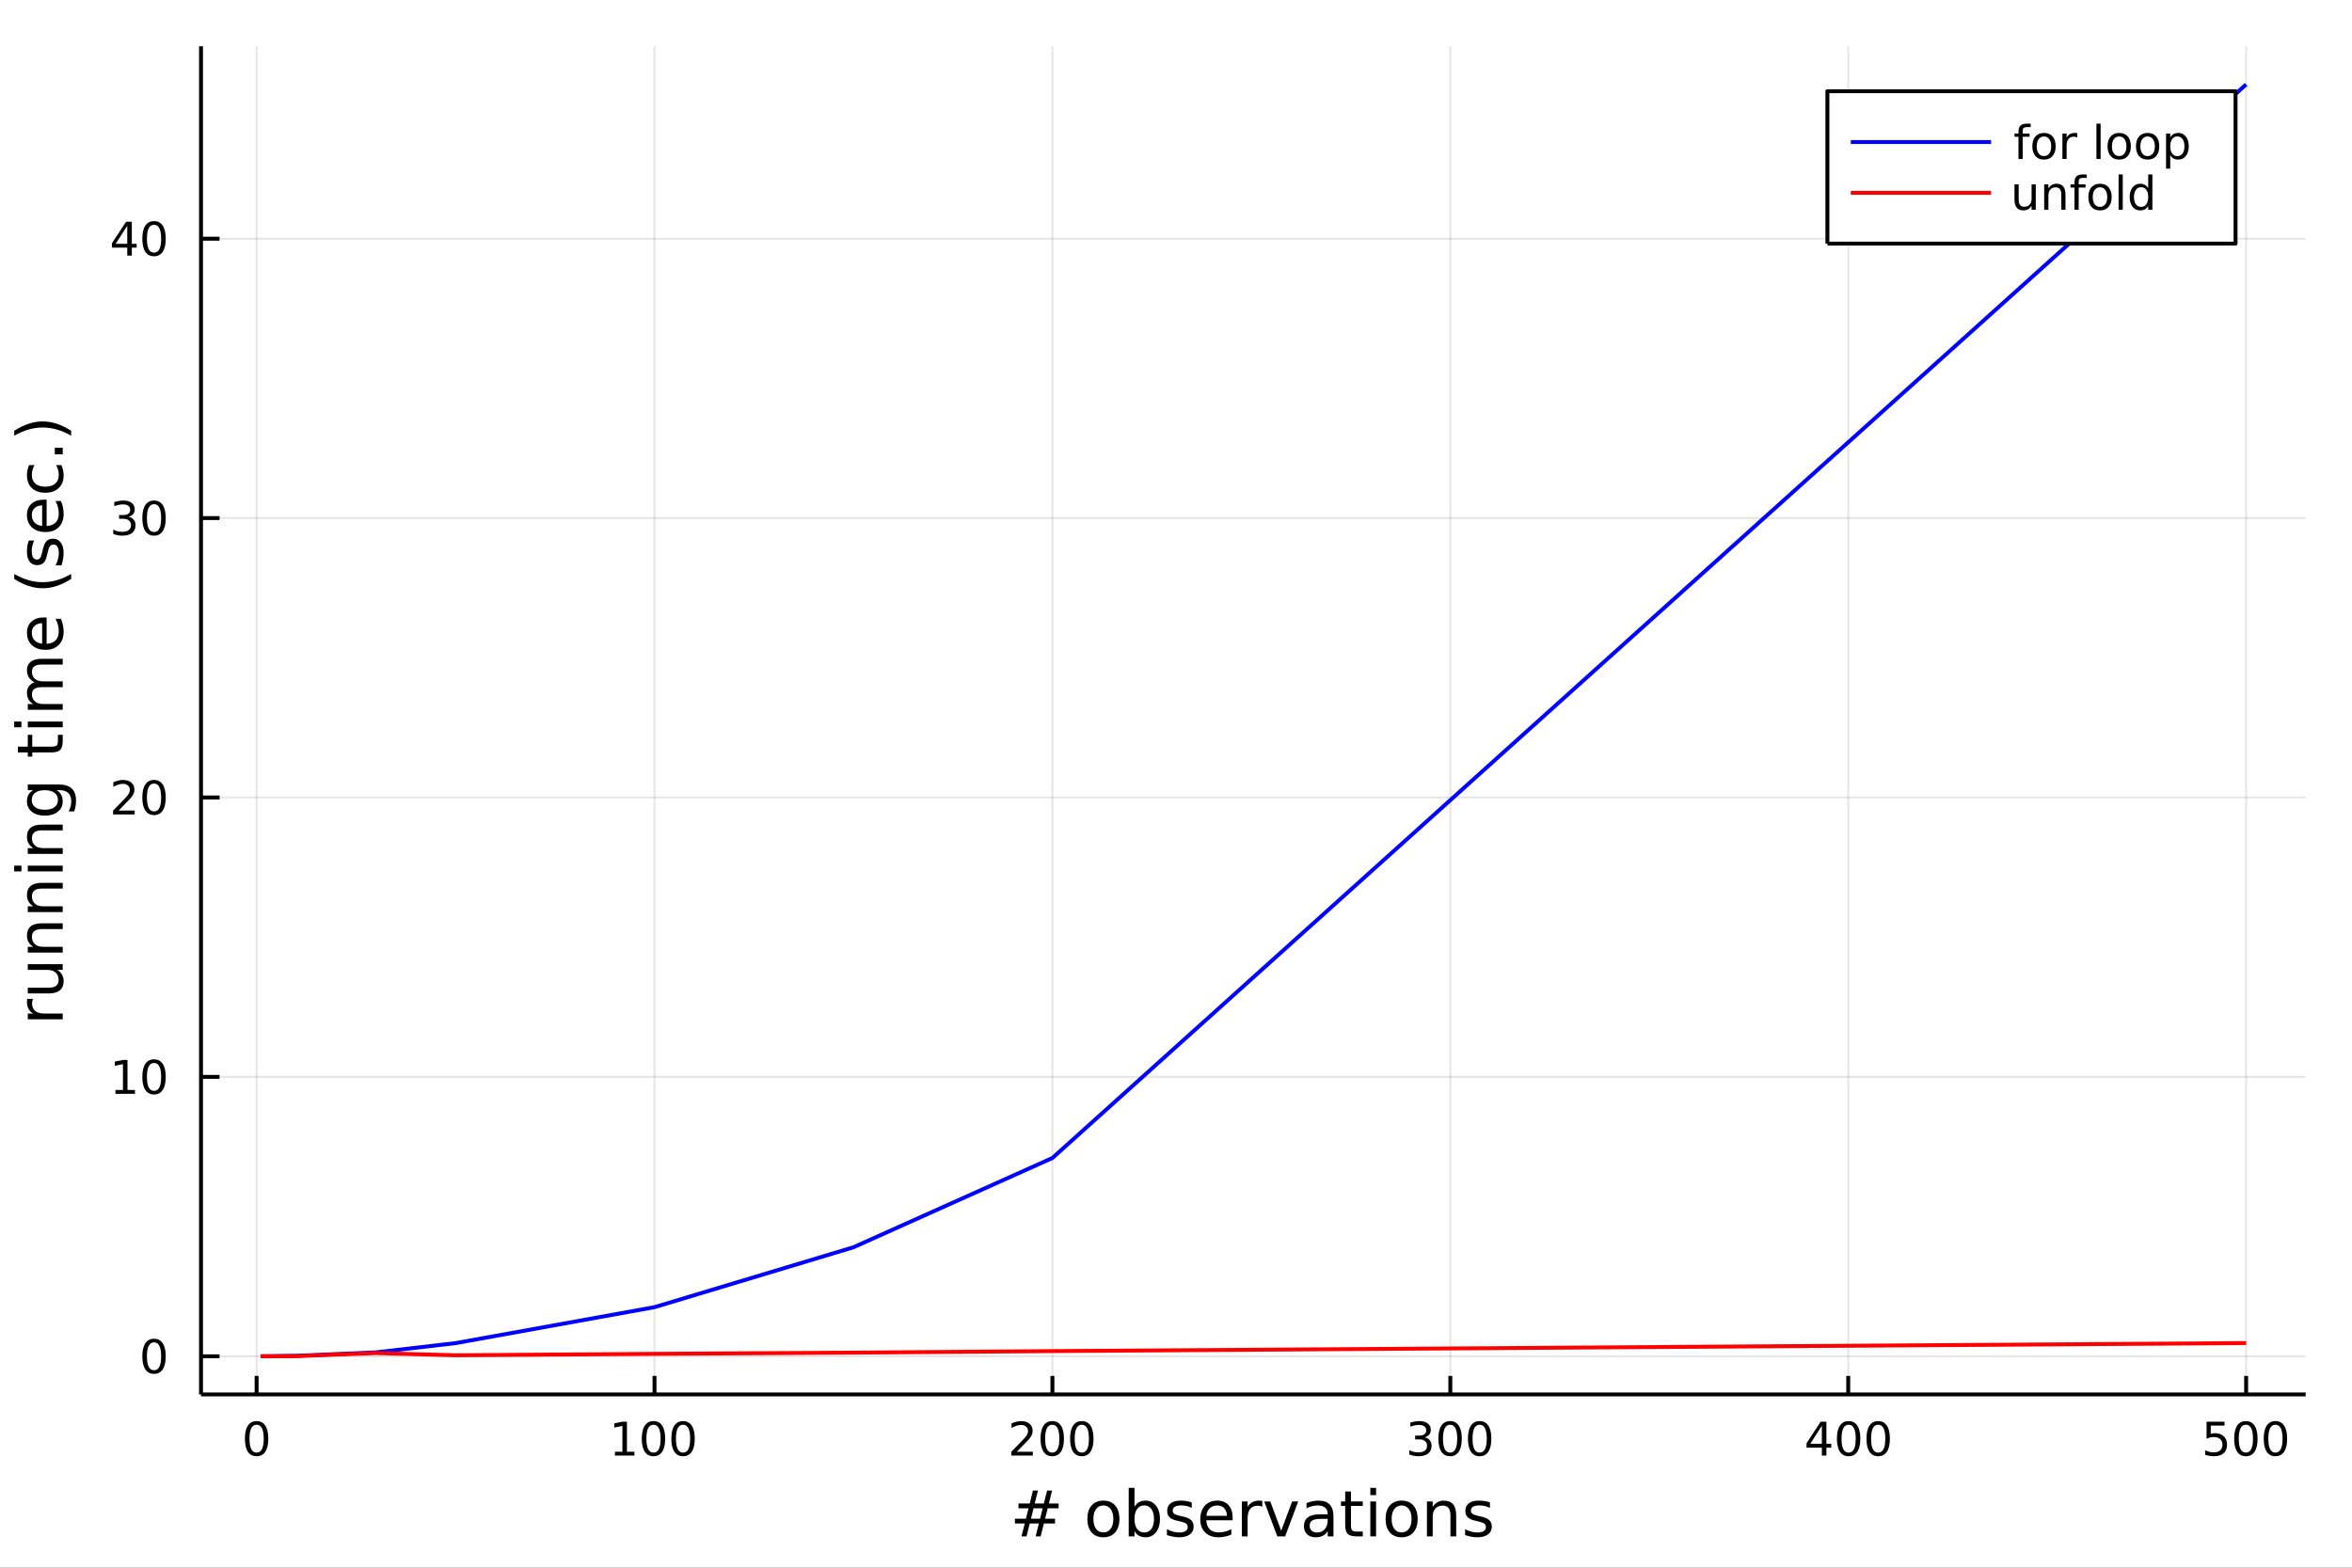 <?xml version="1.0" encoding="utf-8"?>
<svg xmlns="http://www.w3.org/2000/svg" xmlns:xlink="http://www.w3.org/1999/xlink" width="600" height="400" viewBox="0 0 2400 1600">
<rect x="0" y="0" width="2400" height="1600" fill="#333333" stroke="none"/>
<defs>
  <clipPath id="clip110">
    <rect x="0" y="0" width="2400" height="1600"/>
  </clipPath>
</defs>
<path clip-path="url(#clip110)" d="
M0 1600 L2400 1600 L2400 0 L0 0  Z
  " fill="#ffffff" fill-rule="evenodd" fill-opacity="1"/>
<defs>
  <clipPath id="clip111">
    <rect x="480" y="0" width="1681" height="1600"/>
  </clipPath>
</defs>
<path clip-path="url(#clip110)" d="
M205.121 1423.18 L2352.76 1423.18 L2352.76 47.244 L205.121 47.244  Z
  " fill="#ffffff" fill-rule="evenodd" fill-opacity="1"/>
<defs>
  <clipPath id="clip112">
    <rect x="205" y="47" width="2149" height="1377"/>
  </clipPath>
</defs>
<polyline clip-path="url(#clip112)" style="stroke:#000000; stroke-linecap:butt; stroke-linejoin:round; stroke-width:2; stroke-opacity:0.1; fill:none" points="
  261.843,1423.18 261.843,47.244 
  "/>
<polyline clip-path="url(#clip112)" style="stroke:#000000; stroke-linecap:butt; stroke-linejoin:round; stroke-width:2; stroke-opacity:0.1; fill:none" points="
  667.869,1423.18 667.869,47.244 
  "/>
<polyline clip-path="url(#clip112)" style="stroke:#000000; stroke-linecap:butt; stroke-linejoin:round; stroke-width:2; stroke-opacity:0.1; fill:none" points="
  1073.9,1423.18 1073.9,47.244 
  "/>
<polyline clip-path="url(#clip112)" style="stroke:#000000; stroke-linecap:butt; stroke-linejoin:round; stroke-width:2; stroke-opacity:0.1; fill:none" points="
  1479.92,1423.18 1479.92,47.244 
  "/>
<polyline clip-path="url(#clip112)" style="stroke:#000000; stroke-linecap:butt; stroke-linejoin:round; stroke-width:2; stroke-opacity:0.1; fill:none" points="
  1885.95,1423.18 1885.95,47.244 
  "/>
<polyline clip-path="url(#clip112)" style="stroke:#000000; stroke-linecap:butt; stroke-linejoin:round; stroke-width:2; stroke-opacity:0.1; fill:none" points="
  2291.97,1423.18 2291.97,47.244 
  "/>
<polyline clip-path="url(#clip110)" style="stroke:#000000; stroke-linecap:butt; stroke-linejoin:round; stroke-width:4; stroke-opacity:1; fill:none" points="
  205.121,1423.18 2352.76,1423.18 
  "/>
<polyline clip-path="url(#clip110)" style="stroke:#000000; stroke-linecap:butt; stroke-linejoin:round; stroke-width:4; stroke-opacity:1; fill:none" points="
  261.843,1423.18 261.843,1404.28 
  "/>
<polyline clip-path="url(#clip110)" style="stroke:#000000; stroke-linecap:butt; stroke-linejoin:round; stroke-width:4; stroke-opacity:1; fill:none" points="
  667.869,1423.18 667.869,1404.28 
  "/>
<polyline clip-path="url(#clip110)" style="stroke:#000000; stroke-linecap:butt; stroke-linejoin:round; stroke-width:4; stroke-opacity:1; fill:none" points="
  1073.9,1423.18 1073.9,1404.28 
  "/>
<polyline clip-path="url(#clip110)" style="stroke:#000000; stroke-linecap:butt; stroke-linejoin:round; stroke-width:4; stroke-opacity:1; fill:none" points="
  1479.92,1423.18 1479.92,1404.28 
  "/>
<polyline clip-path="url(#clip110)" style="stroke:#000000; stroke-linecap:butt; stroke-linejoin:round; stroke-width:4; stroke-opacity:1; fill:none" points="
  1885.95,1423.18 1885.95,1404.28 
  "/>
<polyline clip-path="url(#clip110)" style="stroke:#000000; stroke-linecap:butt; stroke-linejoin:round; stroke-width:4; stroke-opacity:1; fill:none" points="
  2291.97,1423.18 2291.97,1404.28 
  "/>
<path clip-path="url(#clip110)" d="M261.843 1454.1 Q258.232 1454.1 256.403 1457.66 Q254.598 1461.2 254.598 1468.33 Q254.598 1475.44 256.403 1479.01 Q258.232 1482.55 261.843 1482.55 Q265.477 1482.55 267.283 1479.01 Q269.111 1475.44 269.111 1468.33 Q269.111 1461.2 267.283 1457.66 Q265.477 1454.1 261.843 1454.1 M261.843 1450.39 Q267.653 1450.39 270.709 1455 Q273.787 1459.58 273.787 1468.33 Q273.787 1477.06 270.709 1481.67 Q267.653 1486.25 261.843 1486.25 Q256.033 1486.25 252.954 1481.67 Q249.898 1477.06 249.898 1468.33 Q249.898 1459.58 252.954 1455 Q256.033 1450.39 261.843 1450.39 Z" fill="#000000" fill-rule="evenodd" fill-opacity="1" /><path clip-path="url(#clip110)" d="M627.476 1481.64 L635.115 1481.64 L635.115 1455.28 L626.804 1456.95 L626.804 1452.69 L635.068 1451.02 L639.744 1451.02 L639.744 1481.64 L647.383 1481.64 L647.383 1485.58 L627.476 1485.58 L627.476 1481.64 Z" fill="#000000" fill-rule="evenodd" fill-opacity="1" /><path clip-path="url(#clip110)" d="M666.827 1454.1 Q663.216 1454.1 661.388 1457.66 Q659.582 1461.2 659.582 1468.33 Q659.582 1475.44 661.388 1479.01 Q663.216 1482.55 666.827 1482.55 Q670.462 1482.55 672.267 1479.01 Q674.096 1475.44 674.096 1468.33 Q674.096 1461.2 672.267 1457.66 Q670.462 1454.1 666.827 1454.1 M666.827 1450.39 Q672.638 1450.39 675.693 1455 Q678.772 1459.58 678.772 1468.33 Q678.772 1477.06 675.693 1481.67 Q672.638 1486.25 666.827 1486.25 Q661.017 1486.25 657.939 1481.67 Q654.883 1477.06 654.883 1468.33 Q654.883 1459.58 657.939 1455 Q661.017 1450.39 666.827 1450.39 Z" fill="#000000" fill-rule="evenodd" fill-opacity="1" /><path clip-path="url(#clip110)" d="M696.989 1454.1 Q693.378 1454.1 691.549 1457.66 Q689.744 1461.2 689.744 1468.33 Q689.744 1475.44 691.549 1479.01 Q693.378 1482.55 696.989 1482.55 Q700.623 1482.55 702.429 1479.01 Q704.258 1475.44 704.258 1468.33 Q704.258 1461.2 702.429 1457.66 Q700.623 1454.1 696.989 1454.1 M696.989 1450.39 Q702.799 1450.39 705.855 1455 Q708.934 1459.58 708.934 1468.33 Q708.934 1477.06 705.855 1481.67 Q702.799 1486.25 696.989 1486.25 Q691.179 1486.25 688.1 1481.67 Q685.045 1477.06 685.045 1468.33 Q685.045 1459.58 688.1 1455 Q691.179 1450.39 696.989 1450.39 Z" fill="#000000" fill-rule="evenodd" fill-opacity="1" /><path clip-path="url(#clip110)" d="M1037.59 1481.64 L1053.91 1481.64 L1053.91 1485.58 L1031.96 1485.58 L1031.96 1481.64 Q1034.62 1478.89 1039.21 1474.26 Q1043.81 1469.61 1044.99 1468.27 Q1047.24 1465.74 1048.12 1464.01 Q1049.02 1462.25 1049.02 1460.56 Q1049.02 1457.8 1047.08 1456.07 Q1045.16 1454.33 1042.06 1454.33 Q1039.86 1454.33 1037.4 1455.09 Q1034.97 1455.86 1032.19 1457.41 L1032.19 1452.69 Q1035.02 1451.55 1037.47 1450.97 Q1039.93 1450.39 1041.96 1450.39 Q1047.33 1450.39 1050.53 1453.08 Q1053.72 1455.77 1053.72 1460.26 Q1053.72 1462.39 1052.91 1464.31 Q1052.12 1466.2 1050.02 1468.8 Q1049.44 1469.47 1046.34 1472.69 Q1043.24 1475.88 1037.59 1481.64 Z" fill="#000000" fill-rule="evenodd" fill-opacity="1" /><path clip-path="url(#clip110)" d="M1073.72 1454.1 Q1070.11 1454.1 1068.28 1457.66 Q1066.48 1461.2 1066.48 1468.33 Q1066.48 1475.44 1068.28 1479.01 Q1070.11 1482.55 1073.72 1482.55 Q1077.36 1482.55 1079.16 1479.01 Q1080.99 1475.44 1080.99 1468.33 Q1080.99 1461.2 1079.16 1457.66 Q1077.36 1454.1 1073.72 1454.1 M1073.72 1450.39 Q1079.53 1450.39 1082.59 1455 Q1085.67 1459.58 1085.67 1468.33 Q1085.67 1477.06 1082.59 1481.67 Q1079.53 1486.25 1073.72 1486.25 Q1067.91 1486.25 1064.83 1481.67 Q1061.78 1477.06 1061.78 1468.33 Q1061.78 1459.58 1064.83 1455 Q1067.91 1450.39 1073.72 1450.39 Z" fill="#000000" fill-rule="evenodd" fill-opacity="1" /><path clip-path="url(#clip110)" d="M1103.88 1454.1 Q1100.27 1454.1 1098.44 1457.66 Q1096.64 1461.2 1096.64 1468.33 Q1096.64 1475.44 1098.44 1479.01 Q1100.27 1482.55 1103.88 1482.55 Q1107.52 1482.55 1109.32 1479.01 Q1111.15 1475.44 1111.15 1468.33 Q1111.15 1461.2 1109.32 1457.66 Q1107.52 1454.1 1103.88 1454.1 M1103.88 1450.39 Q1109.69 1450.39 1112.75 1455 Q1115.83 1459.58 1115.83 1468.33 Q1115.83 1477.06 1112.75 1481.67 Q1109.69 1486.25 1103.88 1486.25 Q1098.07 1486.25 1094.99 1481.67 Q1091.94 1477.06 1091.94 1468.33 Q1091.94 1459.58 1094.99 1455 Q1098.07 1450.39 1103.88 1450.39 Z" fill="#000000" fill-rule="evenodd" fill-opacity="1" /><path clip-path="url(#clip110)" d="M1453.68 1466.95 Q1457.04 1467.66 1458.91 1469.93 Q1460.81 1472.2 1460.81 1475.53 Q1460.81 1480.65 1457.29 1483.45 Q1453.78 1486.25 1447.29 1486.25 Q1445.12 1486.25 1442.8 1485.81 Q1440.51 1485.39 1438.06 1484.54 L1438.06 1480.02 Q1440 1481.16 1442.32 1481.74 Q1444.63 1482.32 1447.16 1482.32 Q1451.55 1482.32 1453.85 1480.58 Q1456.16 1478.84 1456.16 1475.53 Q1456.16 1472.48 1454.01 1470.77 Q1451.88 1469.03 1448.06 1469.03 L1444.03 1469.03 L1444.03 1465.19 L1448.24 1465.19 Q1451.69 1465.19 1453.52 1463.82 Q1455.35 1462.43 1455.35 1459.84 Q1455.35 1457.18 1453.45 1455.77 Q1451.58 1454.33 1448.06 1454.33 Q1446.14 1454.33 1443.94 1454.75 Q1441.74 1455.16 1439.1 1456.04 L1439.1 1451.88 Q1441.76 1451.14 1444.08 1450.77 Q1446.41 1450.39 1448.47 1450.39 Q1453.8 1450.39 1456.9 1452.83 Q1460 1455.23 1460 1459.35 Q1460 1462.22 1458.36 1464.21 Q1456.72 1466.18 1453.68 1466.95 Z" fill="#000000" fill-rule="evenodd" fill-opacity="1" /><path clip-path="url(#clip110)" d="M1479.68 1454.1 Q1476.07 1454.1 1474.24 1457.66 Q1472.43 1461.2 1472.43 1468.33 Q1472.43 1475.44 1474.24 1479.01 Q1476.07 1482.55 1479.68 1482.55 Q1483.31 1482.55 1485.12 1479.01 Q1486.95 1475.44 1486.95 1468.33 Q1486.95 1461.2 1485.12 1457.66 Q1483.31 1454.1 1479.68 1454.1 M1479.68 1450.39 Q1485.49 1450.39 1488.54 1455 Q1491.62 1459.58 1491.62 1468.33 Q1491.62 1477.06 1488.54 1481.67 Q1485.49 1486.25 1479.68 1486.25 Q1473.87 1486.25 1470.79 1481.67 Q1467.73 1477.06 1467.73 1468.33 Q1467.73 1459.58 1470.79 1455 Q1473.87 1450.39 1479.68 1450.39 Z" fill="#000000" fill-rule="evenodd" fill-opacity="1" /><path clip-path="url(#clip110)" d="M1509.84 1454.1 Q1506.23 1454.1 1504.4 1457.66 Q1502.59 1461.2 1502.59 1468.33 Q1502.59 1475.44 1504.4 1479.01 Q1506.23 1482.55 1509.84 1482.55 Q1513.47 1482.55 1515.28 1479.01 Q1517.11 1475.44 1517.11 1468.33 Q1517.11 1461.2 1515.28 1457.66 Q1513.47 1454.1 1509.84 1454.1 M1509.84 1450.39 Q1515.65 1450.39 1518.71 1455 Q1521.78 1459.58 1521.78 1468.33 Q1521.78 1477.06 1518.71 1481.67 Q1515.65 1486.25 1509.84 1486.25 Q1504.03 1486.25 1500.95 1481.67 Q1497.9 1477.06 1497.9 1468.33 Q1497.9 1459.58 1500.95 1455 Q1504.03 1450.39 1509.84 1450.39 Z" fill="#000000" fill-rule="evenodd" fill-opacity="1" /><path clip-path="url(#clip110)" d="M1859.04 1455.09 L1847.23 1473.54 L1859.04 1473.54 L1859.04 1455.09 M1857.81 1451.02 L1863.69 1451.02 L1863.69 1473.54 L1868.62 1473.54 L1868.62 1477.43 L1863.69 1477.43 L1863.69 1485.58 L1859.04 1485.58 L1859.04 1477.43 L1843.44 1477.43 L1843.44 1472.92 L1857.81 1451.02 Z" fill="#000000" fill-rule="evenodd" fill-opacity="1" /><path clip-path="url(#clip110)" d="M1886.35 1454.1 Q1882.74 1454.1 1880.91 1457.66 Q1879.11 1461.2 1879.11 1468.33 Q1879.11 1475.44 1880.91 1479.01 Q1882.74 1482.55 1886.35 1482.55 Q1889.99 1482.55 1891.79 1479.01 Q1893.62 1475.44 1893.62 1468.33 Q1893.62 1461.2 1891.79 1457.66 Q1889.99 1454.1 1886.35 1454.1 M1886.35 1450.39 Q1892.16 1450.39 1895.22 1455 Q1898.3 1459.58 1898.3 1468.33 Q1898.3 1477.06 1895.22 1481.67 Q1892.16 1486.25 1886.35 1486.25 Q1880.54 1486.25 1877.46 1481.67 Q1874.41 1477.06 1874.41 1468.33 Q1874.41 1459.58 1877.46 1455 Q1880.54 1450.39 1886.35 1450.39 Z" fill="#000000" fill-rule="evenodd" fill-opacity="1" /><path clip-path="url(#clip110)" d="M1916.51 1454.1 Q1912.9 1454.1 1911.07 1457.66 Q1909.27 1461.2 1909.27 1468.33 Q1909.27 1475.44 1911.07 1479.01 Q1912.9 1482.55 1916.51 1482.55 Q1920.15 1482.55 1921.95 1479.01 Q1923.78 1475.44 1923.78 1468.33 Q1923.78 1461.2 1921.95 1457.66 Q1920.15 1454.1 1916.51 1454.1 M1916.51 1450.39 Q1922.32 1450.39 1925.38 1455 Q1928.46 1459.58 1928.46 1468.33 Q1928.46 1477.06 1925.38 1481.67 Q1922.32 1486.25 1916.51 1486.25 Q1910.7 1486.25 1907.63 1481.67 Q1904.57 1477.06 1904.57 1468.33 Q1904.57 1459.58 1907.63 1455 Q1910.7 1450.39 1916.51 1450.39 Z" fill="#000000" fill-rule="evenodd" fill-opacity="1" /><path clip-path="url(#clip110)" d="M2251.59 1451.02 L2269.95 1451.02 L2269.95 1454.96 L2255.87 1454.96 L2255.87 1463.43 Q2256.89 1463.08 2257.91 1462.92 Q2258.93 1462.73 2259.95 1462.73 Q2265.74 1462.73 2269.12 1465.9 Q2272.49 1469.08 2272.49 1474.49 Q2272.49 1480.07 2269.02 1483.17 Q2265.55 1486.25 2259.23 1486.25 Q2257.05 1486.25 2254.79 1485.88 Q2252.54 1485.51 2250.13 1484.77 L2250.13 1480.07 Q2252.22 1481.2 2254.44 1481.76 Q2256.66 1482.32 2259.14 1482.32 Q2263.14 1482.32 2265.48 1480.21 Q2267.82 1478.1 2267.82 1474.49 Q2267.82 1470.88 2265.48 1468.77 Q2263.14 1466.67 2259.14 1466.67 Q2257.26 1466.67 2255.39 1467.08 Q2253.54 1467.5 2251.59 1468.38 L2251.59 1451.02 Z" fill="#000000" fill-rule="evenodd" fill-opacity="1" /><path clip-path="url(#clip110)" d="M2291.71 1454.1 Q2288.1 1454.1 2286.27 1457.66 Q2284.46 1461.2 2284.46 1468.33 Q2284.46 1475.44 2286.27 1479.01 Q2288.1 1482.55 2291.71 1482.55 Q2295.34 1482.55 2297.15 1479.01 Q2298.98 1475.44 2298.98 1468.33 Q2298.98 1461.2 2297.15 1457.66 Q2295.34 1454.1 2291.71 1454.1 M2291.71 1450.39 Q2297.52 1450.39 2300.57 1455 Q2303.65 1459.58 2303.65 1468.33 Q2303.65 1477.06 2300.57 1481.67 Q2297.52 1486.25 2291.71 1486.25 Q2285.9 1486.25 2282.82 1481.67 Q2279.76 1477.06 2279.76 1468.33 Q2279.76 1459.58 2282.82 1455 Q2285.9 1450.39 2291.71 1450.39 Z" fill="#000000" fill-rule="evenodd" fill-opacity="1" /><path clip-path="url(#clip110)" d="M2321.87 1454.1 Q2318.26 1454.1 2316.43 1457.66 Q2314.62 1461.2 2314.62 1468.33 Q2314.62 1475.44 2316.43 1479.01 Q2318.26 1482.55 2321.87 1482.55 Q2325.5 1482.55 2327.31 1479.01 Q2329.14 1475.44 2329.14 1468.33 Q2329.14 1461.2 2327.31 1457.66 Q2325.5 1454.1 2321.87 1454.1 M2321.87 1450.39 Q2327.68 1450.39 2330.74 1455 Q2333.81 1459.58 2333.81 1468.33 Q2333.81 1477.06 2330.74 1481.67 Q2327.68 1486.25 2321.87 1486.25 Q2316.06 1486.25 2312.98 1481.67 Q2309.93 1477.06 2309.93 1468.33 Q2309.93 1459.58 2312.98 1455 Q2316.06 1450.39 2321.87 1450.39 Z" fill="#000000" fill-rule="evenodd" fill-opacity="1" /><path clip-path="url(#clip110)" d="M1063.94 1539.37 L1054.67 1539.37 L1052 1550 L1061.33 1550 L1063.94 1539.37 M1059.16 1521.26 L1055.85 1534.46 L1065.15 1534.46 L1068.49 1521.26 L1073.58 1521.26 L1070.3 1534.46 L1080.23 1534.46 L1080.23 1539.37 L1069.06 1539.37 L1066.45 1550 L1076.57 1550 L1076.57 1554.87 L1065.21 1554.87 L1061.9 1568.04 L1056.81 1568.04 L1060.09 1554.87 L1050.76 1554.87 L1047.48 1568.04 L1042.36 1568.04 L1045.67 1554.87 L1035.64 1554.87 L1035.64 1550 L1046.84 1550 L1049.52 1539.37 L1039.27 1539.37 L1039.27 1534.46 L1050.76 1534.46 L1054.01 1521.26 L1059.16 1521.26 Z" fill="#000000" fill-rule="evenodd" fill-opacity="1" /><path clip-path="url(#clip110)" d="M1125.91 1536.5 Q1121.2 1536.5 1118.46 1540.19 Q1115.72 1543.85 1115.72 1550.25 Q1115.72 1556.65 1118.43 1560.34 Q1121.16 1564 1125.91 1564 Q1130.59 1564 1133.32 1560.31 Q1136.06 1556.62 1136.06 1550.25 Q1136.06 1543.92 1133.32 1540.23 Q1130.59 1536.5 1125.91 1536.5 M1125.91 1531.54 Q1133.55 1531.54 1137.91 1536.5 Q1142.27 1541.47 1142.27 1550.25 Q1142.27 1559 1137.91 1564 Q1133.55 1568.97 1125.91 1568.97 Q1118.24 1568.97 1113.88 1564 Q1109.55 1559 1109.55 1550.25 Q1109.55 1541.47 1113.88 1536.5 Q1118.24 1531.54 1125.91 1531.54 Z" fill="#000000" fill-rule="evenodd" fill-opacity="1" /><path clip-path="url(#clip110)" d="M1177.56 1550.25 Q1177.56 1543.79 1174.89 1540.13 Q1172.25 1536.44 1167.6 1536.44 Q1162.96 1536.44 1160.28 1540.13 Q1157.64 1543.79 1157.64 1550.25 Q1157.64 1556.71 1160.28 1560.4 Q1162.96 1564.07 1167.6 1564.07 Q1172.25 1564.07 1174.89 1560.4 Q1177.56 1556.71 1177.56 1550.25 M1157.64 1537.81 Q1159.49 1534.62 1162.29 1533.1 Q1165.12 1531.54 1169.03 1531.54 Q1175.53 1531.54 1179.57 1536.69 Q1183.64 1541.85 1183.64 1550.25 Q1183.64 1558.65 1179.57 1563.81 Q1175.53 1568.97 1169.03 1568.97 Q1165.12 1568.97 1162.29 1567.44 Q1159.49 1565.88 1157.64 1562.7 L1157.64 1568.04 L1151.75 1568.04 L1151.75 1518.52 L1157.64 1518.52 L1157.64 1537.81 Z" fill="#000000" fill-rule="evenodd" fill-opacity="1" /><path clip-path="url(#clip110)" d="M1216.08 1533.45 L1216.08 1538.98 Q1213.59 1537.71 1210.92 1537.07 Q1208.25 1536.44 1205.38 1536.44 Q1201.02 1536.44 1198.83 1537.77 Q1196.66 1539.11 1196.66 1541.79 Q1196.66 1543.82 1198.22 1545 Q1199.78 1546.15 1204.49 1547.2 L1206.5 1547.64 Q1212.74 1548.98 1215.35 1551.43 Q1217.99 1553.85 1217.99 1558.21 Q1217.99 1563.17 1214.04 1566.07 Q1210.13 1568.97 1203.25 1568.97 Q1200.39 1568.97 1197.27 1568.39 Q1194.18 1567.85 1190.74 1566.74 L1190.74 1560.69 Q1193.99 1562.38 1197.14 1563.24 Q1200.29 1564.07 1203.38 1564.07 Q1207.52 1564.07 1209.74 1562.66 Q1211.97 1561.23 1211.97 1558.65 Q1211.97 1556.27 1210.35 1554.99 Q1208.76 1553.72 1203.31 1552.54 L1201.28 1552.07 Q1195.83 1550.92 1193.42 1548.56 Q1191 1546.18 1191 1542.04 Q1191 1537.01 1194.56 1534.27 Q1198.13 1531.54 1204.68 1531.54 Q1207.93 1531.54 1210.79 1532.01 Q1213.66 1532.49 1216.08 1533.45 Z" fill="#000000" fill-rule="evenodd" fill-opacity="1" /><path clip-path="url(#clip110)" d="M1257.8 1548.76 L1257.8 1551.62 L1230.88 1551.62 Q1231.26 1557.67 1234.51 1560.85 Q1237.78 1564 1243.61 1564 Q1246.98 1564 1250.13 1563.17 Q1253.32 1562.35 1256.44 1560.69 L1256.44 1566.23 Q1253.28 1567.57 1249.97 1568.27 Q1246.66 1568.97 1243.26 1568.97 Q1234.73 1568.97 1229.73 1564 Q1224.77 1559.04 1224.77 1550.57 Q1224.77 1541.82 1229.48 1536.69 Q1234.22 1531.54 1242.24 1531.54 Q1249.43 1531.54 1253.6 1536.18 Q1257.8 1540.8 1257.8 1548.76 M1251.95 1547.04 Q1251.88 1542.23 1249.24 1539.37 Q1246.63 1536.5 1242.3 1536.5 Q1237.4 1536.5 1234.44 1539.27 Q1231.51 1542.04 1231.07 1547.07 L1251.95 1547.04 Z" fill="#000000" fill-rule="evenodd" fill-opacity="1" /><path clip-path="url(#clip110)" d="M1288.07 1537.87 Q1287.09 1537.3 1285.91 1537.04 Q1284.76 1536.76 1283.36 1536.76 Q1278.4 1536.76 1275.72 1540 Q1273.08 1543.22 1273.08 1549.27 L1273.08 1568.04 L1267.19 1568.04 L1267.19 1532.4 L1273.08 1532.4 L1273.08 1537.93 Q1274.93 1534.69 1277.89 1533.13 Q1280.85 1531.54 1285.08 1531.54 Q1285.69 1531.54 1286.42 1531.63 Q1287.15 1531.7 1288.04 1531.85 L1288.07 1537.87 Z" fill="#000000" fill-rule="evenodd" fill-opacity="1" /><path clip-path="url(#clip110)" d="M1290.01 1532.4 L1296.22 1532.4 L1307.36 1562.31 L1318.5 1532.4 L1324.71 1532.4 L1311.34 1568.04 L1303.38 1568.04 L1290.01 1532.4 Z" fill="#000000" fill-rule="evenodd" fill-opacity="1" /><path clip-path="url(#clip110)" d="M1348.99 1550.12 Q1341.9 1550.12 1339.16 1551.75 Q1336.42 1553.37 1336.42 1557.29 Q1336.42 1560.4 1338.46 1562.25 Q1340.53 1564.07 1344.06 1564.07 Q1348.93 1564.07 1351.86 1560.63 Q1354.82 1557.16 1354.82 1551.43 L1354.82 1550.12 L1348.99 1550.12 M1360.67 1547.71 L1360.67 1568.04 L1354.82 1568.04 L1354.82 1562.63 Q1352.81 1565.88 1349.82 1567.44 Q1346.83 1568.97 1342.5 1568.97 Q1337.03 1568.97 1333.78 1565.91 Q1330.56 1562.82 1330.56 1557.67 Q1330.56 1551.65 1334.57 1548.6 Q1338.62 1545.54 1346.61 1545.54 L1354.82 1545.54 L1354.82 1544.97 Q1354.82 1540.93 1352.14 1538.73 Q1349.5 1536.5 1344.7 1536.5 Q1341.64 1536.5 1338.74 1537.23 Q1335.85 1537.97 1333.17 1539.43 L1333.17 1534.02 Q1336.39 1532.78 1339.41 1532.17 Q1342.44 1531.54 1345.3 1531.54 Q1353.04 1531.54 1356.85 1535.55 Q1360.67 1539.56 1360.67 1547.71 Z" fill="#000000" fill-rule="evenodd" fill-opacity="1" /><path clip-path="url(#clip110)" d="M1378.53 1522.27 L1378.53 1532.4 L1390.59 1532.4 L1390.59 1536.95 L1378.53 1536.95 L1378.53 1556.3 Q1378.53 1560.66 1379.71 1561.9 Q1380.92 1563.14 1384.58 1563.14 L1390.59 1563.14 L1390.59 1568.04 L1384.58 1568.04 Q1377.8 1568.04 1375.22 1565.53 Q1372.64 1562.98 1372.64 1556.3 L1372.64 1536.95 L1368.34 1536.95 L1368.34 1532.4 L1372.64 1532.4 L1372.64 1522.27 L1378.53 1522.27 Z" fill="#000000" fill-rule="evenodd" fill-opacity="1" /><path clip-path="url(#clip110)" d="M1398.3 1532.4 L1404.15 1532.4 L1404.15 1568.04 L1398.3 1568.04 L1398.3 1532.4 M1398.3 1518.52 L1404.15 1518.52 L1404.15 1525.93 L1398.3 1525.93 L1398.3 1518.52 Z" fill="#000000" fill-rule="evenodd" fill-opacity="1" /><path clip-path="url(#clip110)" d="M1430.22 1536.5 Q1425.51 1536.5 1422.77 1540.19 Q1420.03 1543.85 1420.03 1550.25 Q1420.03 1556.65 1422.74 1560.34 Q1425.48 1564 1430.22 1564 Q1434.9 1564 1437.64 1560.31 Q1440.37 1556.62 1440.37 1550.25 Q1440.37 1543.92 1437.64 1540.23 Q1434.9 1536.5 1430.22 1536.5 M1430.22 1531.54 Q1437.86 1531.54 1442.22 1536.5 Q1446.58 1541.47 1446.58 1550.25 Q1446.58 1559 1442.22 1564 Q1437.86 1568.97 1430.22 1568.97 Q1422.55 1568.97 1418.19 1564 Q1413.86 1559 1413.86 1550.25 Q1413.86 1541.47 1418.19 1536.5 Q1422.55 1531.54 1430.22 1531.54 Z" fill="#000000" fill-rule="evenodd" fill-opacity="1" /><path clip-path="url(#clip110)" d="M1485.92 1546.53 L1485.92 1568.04 L1480.06 1568.04 L1480.06 1546.72 Q1480.06 1541.66 1478.09 1539.14 Q1476.12 1536.63 1472.17 1536.63 Q1467.43 1536.63 1464.69 1539.65 Q1461.95 1542.68 1461.95 1547.9 L1461.95 1568.04 L1456.06 1568.04 L1456.06 1532.4 L1461.95 1532.4 L1461.95 1537.93 Q1464.05 1534.72 1466.89 1533.13 Q1469.75 1531.54 1473.47 1531.54 Q1479.62 1531.54 1482.77 1535.36 Q1485.92 1539.14 1485.92 1546.53 Z" fill="#000000" fill-rule="evenodd" fill-opacity="1" /><path clip-path="url(#clip110)" d="M1520.33 1533.45 L1520.33 1538.98 Q1517.84 1537.71 1515.17 1537.07 Q1512.5 1536.44 1509.63 1536.44 Q1505.27 1536.44 1503.07 1537.77 Q1500.91 1539.11 1500.91 1541.79 Q1500.91 1543.82 1502.47 1545 Q1504.03 1546.15 1508.74 1547.2 L1510.75 1547.64 Q1516.98 1548.98 1519.59 1551.43 Q1522.24 1553.85 1522.24 1558.21 Q1522.24 1563.17 1518.29 1566.07 Q1514.37 1568.97 1507.5 1568.97 Q1504.63 1568.97 1501.52 1568.39 Q1498.43 1567.85 1494.99 1566.74 L1494.99 1560.69 Q1498.24 1562.38 1501.39 1563.24 Q1504.54 1564.07 1507.63 1564.07 Q1511.76 1564.07 1513.99 1562.66 Q1516.22 1561.23 1516.22 1558.65 Q1516.22 1556.27 1514.6 1554.99 Q1513.01 1553.72 1507.56 1552.54 L1505.53 1552.07 Q1500.08 1550.92 1497.66 1548.56 Q1495.25 1546.18 1495.25 1542.04 Q1495.25 1537.01 1498.81 1534.27 Q1502.37 1531.54 1508.93 1531.54 Q1512.18 1531.54 1515.04 1532.01 Q1517.91 1532.49 1520.33 1533.45 Z" fill="#000000" fill-rule="evenodd" fill-opacity="1" /><polyline clip-path="url(#clip112)" style="stroke:#000000; stroke-linecap:butt; stroke-linejoin:round; stroke-width:2; stroke-opacity:0.1; fill:none" points="
  205.121,1384.25 2352.76,1384.25 
  "/>
<polyline clip-path="url(#clip112)" style="stroke:#000000; stroke-linecap:butt; stroke-linejoin:round; stroke-width:2; stroke-opacity:0.1; fill:none" points="
  205.121,1099.08 2352.76,1099.08 
  "/>
<polyline clip-path="url(#clip112)" style="stroke:#000000; stroke-linecap:butt; stroke-linejoin:round; stroke-width:2; stroke-opacity:0.1; fill:none" points="
  205.121,813.924 2352.76,813.924 
  "/>
<polyline clip-path="url(#clip112)" style="stroke:#000000; stroke-linecap:butt; stroke-linejoin:round; stroke-width:2; stroke-opacity:0.1; fill:none" points="
  205.121,528.763 2352.76,528.763 
  "/>
<polyline clip-path="url(#clip112)" style="stroke:#000000; stroke-linecap:butt; stroke-linejoin:round; stroke-width:2; stroke-opacity:0.1; fill:none" points="
  205.121,243.602 2352.76,243.602 
  "/>
<polyline clip-path="url(#clip110)" style="stroke:#000000; stroke-linecap:butt; stroke-linejoin:round; stroke-width:4; stroke-opacity:1; fill:none" points="
  205.121,1423.18 205.121,47.244 
  "/>
<polyline clip-path="url(#clip110)" style="stroke:#000000; stroke-linecap:butt; stroke-linejoin:round; stroke-width:4; stroke-opacity:1; fill:none" points="
  205.121,1384.25 224.019,1384.25 
  "/>
<polyline clip-path="url(#clip110)" style="stroke:#000000; stroke-linecap:butt; stroke-linejoin:round; stroke-width:4; stroke-opacity:1; fill:none" points="
  205.121,1099.08 224.019,1099.08 
  "/>
<polyline clip-path="url(#clip110)" style="stroke:#000000; stroke-linecap:butt; stroke-linejoin:round; stroke-width:4; stroke-opacity:1; fill:none" points="
  205.121,813.924 224.019,813.924 
  "/>
<polyline clip-path="url(#clip110)" style="stroke:#000000; stroke-linecap:butt; stroke-linejoin:round; stroke-width:4; stroke-opacity:1; fill:none" points="
  205.121,528.763 224.019,528.763 
  "/>
<polyline clip-path="url(#clip110)" style="stroke:#000000; stroke-linecap:butt; stroke-linejoin:round; stroke-width:4; stroke-opacity:1; fill:none" points="
  205.121,243.602 224.019,243.602 
  "/>
<path clip-path="url(#clip110)" d="M157.177 1370.04 Q153.566 1370.04 151.737 1373.61 Q149.931 1377.15 149.931 1384.28 Q149.931 1391.39 151.737 1394.95 Q153.566 1398.49 157.177 1398.49 Q160.811 1398.49 162.616 1394.95 Q164.445 1391.39 164.445 1384.28 Q164.445 1377.15 162.616 1373.61 Q160.811 1370.04 157.177 1370.04 M157.177 1366.34 Q162.987 1366.34 166.042 1370.95 Q169.121 1375.53 169.121 1384.28 Q169.121 1393.01 166.042 1397.61 Q162.987 1402.2 157.177 1402.2 Q151.366 1402.2 148.288 1397.61 Q145.232 1393.01 145.232 1384.28 Q145.232 1375.53 148.288 1370.95 Q151.366 1366.34 157.177 1366.34 Z" fill="#000000" fill-rule="evenodd" fill-opacity="1" /><path clip-path="url(#clip110)" d="M117.825 1112.43 L125.464 1112.43 L125.464 1086.06 L117.154 1087.73 L117.154 1083.47 L125.418 1081.8 L130.093 1081.8 L130.093 1112.43 L137.732 1112.43 L137.732 1116.36 L117.825 1116.36 L117.825 1112.43 Z" fill="#000000" fill-rule="evenodd" fill-opacity="1" /><path clip-path="url(#clip110)" d="M157.177 1084.88 Q153.566 1084.88 151.737 1088.45 Q149.931 1091.99 149.931 1099.12 Q149.931 1106.23 151.737 1109.79 Q153.566 1113.33 157.177 1113.33 Q160.811 1113.33 162.616 1109.79 Q164.445 1106.23 164.445 1099.12 Q164.445 1091.99 162.616 1088.45 Q160.811 1084.88 157.177 1084.88 M157.177 1081.18 Q162.987 1081.18 166.042 1085.79 Q169.121 1090.37 169.121 1099.12 Q169.121 1107.85 166.042 1112.45 Q162.987 1117.04 157.177 1117.04 Q151.366 1117.04 148.288 1112.45 Q145.232 1107.85 145.232 1099.12 Q145.232 1090.37 148.288 1085.79 Q151.366 1081.18 157.177 1081.18 Z" fill="#000000" fill-rule="evenodd" fill-opacity="1" /><path clip-path="url(#clip110)" d="M121.043 827.269 L137.362 827.269 L137.362 831.204 L115.418 831.204 L115.418 827.269 Q118.08 824.514 122.663 819.884 Q127.269 815.232 128.45 813.889 Q130.695 811.366 131.575 809.63 Q132.478 807.87 132.478 806.181 Q132.478 803.426 130.533 801.69 Q128.612 799.954 125.51 799.954 Q123.311 799.954 120.857 800.718 Q118.427 801.482 115.649 803.033 L115.649 798.31 Q118.473 797.176 120.927 796.597 Q123.38 796.019 125.418 796.019 Q130.788 796.019 133.982 798.704 Q137.177 801.389 137.177 805.88 Q137.177 808.009 136.367 809.931 Q135.579 811.829 133.473 814.421 Q132.894 815.093 129.792 818.31 Q126.691 821.505 121.043 827.269 Z" fill="#000000" fill-rule="evenodd" fill-opacity="1" /><path clip-path="url(#clip110)" d="M157.177 799.722 Q153.566 799.722 151.737 803.287 Q149.931 806.829 149.931 813.958 Q149.931 821.065 151.737 824.63 Q153.566 828.171 157.177 828.171 Q160.811 828.171 162.616 824.63 Q164.445 821.065 164.445 813.958 Q164.445 806.829 162.616 803.287 Q160.811 799.722 157.177 799.722 M157.177 796.019 Q162.987 796.019 166.042 800.625 Q169.121 805.208 169.121 813.958 Q169.121 822.685 166.042 827.292 Q162.987 831.875 157.177 831.875 Q151.366 831.875 148.288 827.292 Q145.232 822.685 145.232 813.958 Q145.232 805.208 148.288 800.625 Q151.366 796.019 157.177 796.019 Z" fill="#000000" fill-rule="evenodd" fill-opacity="1" /><path clip-path="url(#clip110)" d="M131.181 527.409 Q134.538 528.126 136.413 530.395 Q138.311 532.663 138.311 535.997 Q138.311 541.112 134.792 543.913 Q131.274 546.714 124.793 546.714 Q122.617 546.714 120.302 546.274 Q118.01 545.858 115.556 545.001 L115.556 540.487 Q117.501 541.622 119.816 542.2 Q122.13 542.779 124.654 542.779 Q129.052 542.779 131.343 541.043 Q133.658 539.307 133.658 535.997 Q133.658 532.941 131.505 531.228 Q129.376 529.492 125.556 529.492 L121.529 529.492 L121.529 525.649 L125.742 525.649 Q129.191 525.649 131.019 524.284 Q132.848 522.895 132.848 520.302 Q132.848 517.64 130.95 516.228 Q129.075 514.793 125.556 514.793 Q123.635 514.793 121.436 515.21 Q119.237 515.626 116.598 516.506 L116.598 512.339 Q119.26 511.599 121.575 511.228 Q123.913 510.858 125.973 510.858 Q131.297 510.858 134.399 513.288 Q137.501 515.696 137.501 519.816 Q137.501 522.686 135.857 524.677 Q134.214 526.645 131.181 527.409 Z" fill="#000000" fill-rule="evenodd" fill-opacity="1" /><path clip-path="url(#clip110)" d="M157.177 514.561 Q153.566 514.561 151.737 518.126 Q149.931 521.668 149.931 528.798 Q149.931 535.904 151.737 539.469 Q153.566 543.01 157.177 543.01 Q160.811 543.01 162.616 539.469 Q164.445 535.904 164.445 528.798 Q164.445 521.668 162.616 518.126 Q160.811 514.561 157.177 514.561 M157.177 510.858 Q162.987 510.858 166.042 515.464 Q169.121 520.048 169.121 528.798 Q169.121 537.524 166.042 542.131 Q162.987 546.714 157.177 546.714 Q151.366 546.714 148.288 542.131 Q145.232 537.524 145.232 528.798 Q145.232 520.048 148.288 515.464 Q151.366 510.858 157.177 510.858 Z" fill="#000000" fill-rule="evenodd" fill-opacity="1" /><path clip-path="url(#clip110)" d="M129.862 230.396 L118.056 248.845 L129.862 248.845 L129.862 230.396 M128.635 226.322 L134.515 226.322 L134.515 248.845 L139.445 248.845 L139.445 252.734 L134.515 252.734 L134.515 260.882 L129.862 260.882 L129.862 252.734 L114.26 252.734 L114.26 248.22 L128.635 226.322 Z" fill="#000000" fill-rule="evenodd" fill-opacity="1" /><path clip-path="url(#clip110)" d="M157.177 229.401 Q153.566 229.401 151.737 232.965 Q149.931 236.507 149.931 243.637 Q149.931 250.743 151.737 254.308 Q153.566 257.849 157.177 257.849 Q160.811 257.849 162.616 254.308 Q164.445 250.743 164.445 243.637 Q164.445 236.507 162.616 232.965 Q160.811 229.401 157.177 229.401 M157.177 225.697 Q162.987 225.697 166.042 230.303 Q169.121 234.887 169.121 243.637 Q169.121 252.363 166.042 256.97 Q162.987 261.553 157.177 261.553 Q151.366 261.553 148.288 256.97 Q145.232 252.363 145.232 243.637 Q145.232 234.887 148.288 230.303 Q151.366 225.697 157.177 225.697 Z" fill="#000000" fill-rule="evenodd" fill-opacity="1" /><path clip-path="url(#clip110)" d="M33.831 1019.44 Q33.258 1020.43 33.003 1021.61 Q32.717 1022.75 32.717 1024.15 Q32.717 1029.12 35.963 1031.79 Q39.178 1034.43 45.225 1034.43 L64.004 1034.43 L64.004 1040.32 L28.356 1040.32 L28.356 1034.43 L33.894 1034.43 Q30.648 1032.59 29.088 1029.63 Q27.497 1026.67 27.497 1022.43 Q27.497 1021.83 27.592 1021.1 Q27.656 1020.36 27.815 1019.47 L33.831 1019.44 Z" fill="#000000" fill-rule="evenodd" fill-opacity="1" /><path clip-path="url(#clip110)" d="M49.936 1013.9 L28.356 1013.9 L28.356 1008.05 L49.713 1008.05 Q54.774 1008.05 57.32 1006.07 Q59.835 1004.1 59.835 1000.15 Q59.835 995.41 56.811 992.673 Q53.787 989.904 48.567 989.904 L28.356 989.904 L28.356 984.047 L64.004 984.047 L64.004 989.904 L58.53 989.904 Q61.776 992.036 63.368 994.869 Q64.927 997.67 64.927 1001.39 Q64.927 1007.54 61.108 1010.72 Q57.288 1013.9 49.936 1013.9 M27.497 999.166 L27.497 999.166 Z" fill="#000000" fill-rule="evenodd" fill-opacity="1" /><path clip-path="url(#clip110)" d="M42.488 942.352 L64.004 942.352 L64.004 948.209 L42.679 948.209 Q37.618 948.209 35.104 950.182 Q32.589 952.155 32.589 956.102 Q32.589 960.844 35.613 963.582 Q38.637 966.319 43.857 966.319 L64.004 966.319 L64.004 972.207 L28.356 972.207 L28.356 966.319 L33.894 966.319 Q30.68 964.218 29.088 961.386 Q27.497 958.521 27.497 954.797 Q27.497 948.654 31.316 945.503 Q35.104 942.352 42.488 942.352 Z" fill="#000000" fill-rule="evenodd" fill-opacity="1" /><path clip-path="url(#clip110)" d="M42.488 901.039 L64.004 901.039 L64.004 906.895 L42.679 906.895 Q37.618 906.895 35.104 908.868 Q32.589 910.842 32.589 914.789 Q32.589 919.531 35.613 922.268 Q38.637 925.006 43.857 925.006 L64.004 925.006 L64.004 930.894 L28.356 930.894 L28.356 925.006 L33.894 925.006 Q30.68 922.905 29.088 920.072 Q27.497 917.208 27.497 913.484 Q27.497 907.341 31.316 904.19 Q35.104 901.039 42.488 901.039 Z" fill="#000000" fill-rule="evenodd" fill-opacity="1" /><path clip-path="url(#clip110)" d="M28.356 889.358 L28.356 883.501 L64.004 883.501 L64.004 889.358 L28.356 889.358 M14.479 889.358 L14.479 883.501 L21.895 883.501 L21.895 889.358 L14.479 889.358 Z" fill="#000000" fill-rule="evenodd" fill-opacity="1" /><path clip-path="url(#clip110)" d="M42.488 841.615 L64.004 841.615 L64.004 847.471 L42.679 847.471 Q37.618 847.471 35.104 849.445 Q32.589 851.418 32.589 855.365 Q32.589 860.107 35.613 862.844 Q38.637 865.582 43.857 865.582 L64.004 865.582 L64.004 871.47 L28.356 871.47 L28.356 865.582 L33.894 865.582 Q30.68 863.481 29.088 860.648 Q27.497 857.784 27.497 854.06 Q27.497 847.917 31.316 844.766 Q35.104 841.615 42.488 841.615 Z" fill="#000000" fill-rule="evenodd" fill-opacity="1" /><path clip-path="url(#clip110)" d="M45.766 806.476 Q39.401 806.476 35.9 809.118 Q32.398 811.728 32.398 816.47 Q32.398 821.181 35.9 823.823 Q39.401 826.433 45.766 826.433 Q52.1 826.433 55.601 823.823 Q59.103 821.181 59.103 816.47 Q59.103 811.728 55.601 809.118 Q52.1 806.476 45.766 806.476 M59.58 800.62 Q68.683 800.62 73.107 804.662 Q77.563 808.704 77.563 817.043 Q77.563 820.13 77.086 822.868 Q76.64 825.605 75.685 828.183 L69.988 828.183 Q71.388 825.605 72.057 823.091 Q72.725 820.576 72.725 817.966 Q72.725 812.205 69.701 809.341 Q66.71 806.476 60.63 806.476 L57.734 806.476 Q60.885 808.29 62.445 811.123 Q64.004 813.956 64.004 817.902 Q64.004 824.459 59.007 828.47 Q54.01 832.48 45.766 832.48 Q37.491 832.48 32.494 828.47 Q27.497 824.459 27.497 817.902 Q27.497 813.956 29.056 811.123 Q30.616 808.29 33.767 806.476 L28.356 806.476 L28.356 800.62 L59.58 800.62 Z" fill="#000000" fill-rule="evenodd" fill-opacity="1" /><path clip-path="url(#clip110)" d="M18.235 762.043 L28.356 762.043 L28.356 749.98 L32.908 749.98 L32.908 762.043 L52.259 762.043 Q56.62 762.043 57.861 760.866 Q59.103 759.656 59.103 755.996 L59.103 749.98 L64.004 749.98 L64.004 755.996 Q64.004 762.775 61.49 765.354 Q58.943 767.932 52.259 767.932 L32.908 767.932 L32.908 772.229 L28.356 772.229 L28.356 767.932 L18.235 767.932 L18.235 762.043 Z" fill="#000000" fill-rule="evenodd" fill-opacity="1" /><path clip-path="url(#clip110)" d="M28.356 742.278 L28.356 736.421 L64.004 736.421 L64.004 742.278 L28.356 742.278 M14.479 742.278 L14.479 736.421 L21.895 736.421 L21.895 742.278 L14.479 742.278 Z" fill="#000000" fill-rule="evenodd" fill-opacity="1" /><path clip-path="url(#clip110)" d="M35.199 696.413 Q31.253 694.217 29.375 691.161 Q27.497 688.106 27.497 683.968 Q27.497 678.398 31.412 675.374 Q35.295 672.351 42.488 672.351 L64.004 672.351 L64.004 678.239 L42.679 678.239 Q37.555 678.239 35.072 680.053 Q32.589 681.867 32.589 685.591 Q32.589 690.143 35.613 692.785 Q38.637 695.426 43.857 695.426 L64.004 695.426 L64.004 701.315 L42.679 701.315 Q37.523 701.315 35.072 703.129 Q32.589 704.943 32.589 708.731 Q32.589 713.218 35.645 715.86 Q38.669 718.502 43.857 718.502 L64.004 718.502 L64.004 724.39 L28.356 724.39 L28.356 718.502 L33.894 718.502 Q30.616 716.497 29.056 713.696 Q27.497 710.895 27.497 707.044 Q27.497 703.161 29.47 700.455 Q31.444 697.718 35.199 696.413 Z" fill="#000000" fill-rule="evenodd" fill-opacity="1" /><path clip-path="url(#clip110)" d="M44.716 630.178 L47.581 630.178 L47.581 657.105 Q53.628 656.723 56.811 653.476 Q59.962 650.198 59.962 644.373 Q59.962 641 59.134 637.848 Q58.307 634.666 56.652 631.546 L62.19 631.546 Q63.527 634.697 64.227 638.008 Q64.927 641.318 64.927 644.723 Q64.927 653.253 59.962 658.251 Q54.997 663.216 46.53 663.216 Q37.777 663.216 32.653 658.505 Q27.497 653.763 27.497 645.742 Q27.497 638.549 32.144 634.379 Q36.759 630.178 44.716 630.178 M42.997 636.034 Q38.191 636.098 35.327 638.74 Q32.462 641.35 32.462 645.678 Q32.462 650.58 35.231 653.54 Q38 656.468 43.029 656.914 L42.997 636.034 Z" fill="#000000" fill-rule="evenodd" fill-opacity="1" /><path clip-path="url(#clip110)" d="M14.543 585.777 Q21.863 590.042 29.025 592.111 Q36.186 594.18 43.538 594.18 Q50.891 594.18 58.116 592.111 Q65.309 590.01 72.598 585.777 L72.598 590.87 Q65.118 595.644 57.893 598.031 Q50.668 600.386 43.538 600.386 Q36.441 600.386 29.247 598.031 Q22.054 595.676 14.543 590.87 L14.543 585.777 Z" fill="#000000" fill-rule="evenodd" fill-opacity="1" /><path clip-path="url(#clip110)" d="M29.407 551.689 L34.945 551.689 Q33.672 554.171 33.035 556.845 Q32.398 559.518 32.398 562.383 Q32.398 566.744 33.735 568.94 Q35.072 571.104 37.746 571.104 Q39.783 571.104 40.96 569.544 Q42.106 567.985 43.157 563.274 L43.602 561.269 Q44.939 555.031 47.39 552.421 Q49.809 549.779 54.169 549.779 Q59.134 549.779 62.031 553.726 Q64.927 557.641 64.927 564.516 Q64.927 567.38 64.354 570.499 Q63.813 573.587 62.699 577.024 L56.652 577.024 Q58.339 573.778 59.198 570.627 Q60.026 567.476 60.026 564.388 Q60.026 560.251 58.625 558.023 Q57.193 555.795 54.615 555.795 Q52.228 555.795 50.955 557.418 Q49.681 559.009 48.504 564.452 L48.026 566.489 Q46.88 571.932 44.525 574.351 Q42.138 576.77 38 576.77 Q32.971 576.77 30.234 573.205 Q27.497 569.64 27.497 563.083 Q27.497 559.837 27.974 556.972 Q28.452 554.108 29.407 551.689 Z" fill="#000000" fill-rule="evenodd" fill-opacity="1" /><path clip-path="url(#clip110)" d="M44.716 509.961 L47.581 509.961 L47.581 536.888 Q53.628 536.506 56.811 533.26 Q59.962 529.982 59.962 524.157 Q59.962 520.783 59.134 517.632 Q58.307 514.449 56.652 511.33 L62.19 511.33 Q63.527 514.481 64.227 517.791 Q64.927 521.101 64.927 524.507 Q64.927 533.037 59.962 538.034 Q54.997 542.999 46.53 542.999 Q37.777 542.999 32.653 538.289 Q27.497 533.546 27.497 525.526 Q27.497 518.332 32.144 514.163 Q36.759 509.961 44.716 509.961 M42.997 515.818 Q38.191 515.882 35.327 518.523 Q32.462 521.133 32.462 525.462 Q32.462 530.364 35.231 533.324 Q38 536.252 43.029 536.697 L42.997 515.818 Z" fill="#000000" fill-rule="evenodd" fill-opacity="1" /><path clip-path="url(#clip110)" d="M29.725 474.695 L35.199 474.695 Q33.831 477.178 33.162 479.693 Q32.462 482.175 32.462 484.721 Q32.462 490.419 36.09 493.57 Q39.687 496.721 46.212 496.721 Q52.737 496.721 56.365 493.57 Q59.962 490.419 59.962 484.721 Q59.962 482.175 59.294 479.693 Q58.593 477.178 57.225 474.695 L62.636 474.695 Q63.781 477.146 64.354 479.788 Q64.927 482.398 64.927 485.358 Q64.927 493.411 59.866 498.153 Q54.806 502.896 46.212 502.896 Q37.491 502.896 32.494 498.121 Q27.497 493.315 27.497 484.976 Q27.497 482.271 28.07 479.693 Q28.611 477.114 29.725 474.695 Z" fill="#000000" fill-rule="evenodd" fill-opacity="1" /><path clip-path="url(#clip110)" d="M55.92 463.683 L55.92 456.967 L64.004 456.967 L64.004 463.683 L55.92 463.683 Z" fill="#000000" fill-rule="evenodd" fill-opacity="1" /><path clip-path="url(#clip110)" d="M14.543 444.713 L14.543 439.62 Q22.054 434.846 29.247 432.491 Q36.441 430.104 43.538 430.104 Q50.668 430.104 57.893 432.491 Q65.118 434.846 72.598 439.62 L72.598 444.713 Q65.309 440.48 58.116 438.411 Q50.891 436.31 43.538 436.31 Q36.186 436.31 29.025 438.411 Q21.863 440.48 14.543 444.713 Z" fill="#000000" fill-rule="evenodd" fill-opacity="1" /><polyline clip-path="url(#clip112)" style="stroke:#0000ff; stroke-linecap:butt; stroke-linejoin:round; stroke-width:4; stroke-opacity:1; fill:none" points="
  265.903,1384.24 274.024,1384.19 302.445,1383.79 383.651,1380.23 464.856,1370.82 667.869,1334.11 870.882,1272.97 1073.9,1181.87 2291.97,86.186 
  "/>
<polyline clip-path="url(#clip112)" style="stroke:#ff0000; stroke-linecap:butt; stroke-linejoin:round; stroke-width:4; stroke-opacity:1; fill:none" points="
  265.903,1384.23 274.024,1384.2 302.445,1384.06 383.651,1380.96 464.856,1383.22 667.869,1381.74 870.882,1380.52 1073.9,1378.95 2291.97,1370.74 
  "/>
<path clip-path="url(#clip110)" d="
M1864.7 248.629 L2281.17 248.629 L2281.17 93.109 L1864.7 93.109  Z
  " fill="#ffffff" fill-rule="evenodd" fill-opacity="1"/>
<polyline clip-path="url(#clip110)" style="stroke:#000000; stroke-linecap:butt; stroke-linejoin:round; stroke-width:4; stroke-opacity:1; fill:none" points="
  1864.7,248.629 2281.17,248.629 2281.17,93.109 1864.7,93.109 1864.7,248.629 
  "/>
<polyline clip-path="url(#clip110)" style="stroke:#0000ff; stroke-linecap:butt; stroke-linejoin:round; stroke-width:4; stroke-opacity:1; fill:none" points="
  1888.56,144.949 2031.73,144.949 
  "/>
<path clip-path="url(#clip110)" d="M2072.1 126.21 L2072.1 129.752 L2068.03 129.752 Q2065.74 129.752 2064.83 130.678 Q2063.95 131.604 2063.95 134.011 L2063.95 136.303 L2070.97 136.303 L2070.97 139.613 L2063.95 139.613 L2063.95 162.229 L2059.67 162.229 L2059.67 139.613 L2055.6 139.613 L2055.6 136.303 L2059.67 136.303 L2059.67 134.497 Q2059.67 130.169 2061.68 128.201 Q2063.7 126.21 2068.07 126.21 L2072.1 126.21 Z" fill="#000000" fill-rule="evenodd" fill-opacity="1" /><path clip-path="url(#clip110)" d="M2085.71 139.289 Q2082.29 139.289 2080.3 141.974 Q2078.3 144.636 2078.3 149.289 Q2078.3 153.942 2080.27 156.627 Q2082.26 159.289 2085.71 159.289 Q2089.11 159.289 2091.11 156.604 Q2093.1 153.918 2093.1 149.289 Q2093.1 144.682 2091.11 141.997 Q2089.11 139.289 2085.71 139.289 M2085.71 135.678 Q2091.27 135.678 2094.44 139.289 Q2097.61 142.9 2097.61 149.289 Q2097.61 155.655 2094.44 159.289 Q2091.27 162.9 2085.71 162.9 Q2080.13 162.9 2076.96 159.289 Q2073.81 155.655 2073.81 149.289 Q2073.81 142.9 2076.96 139.289 Q2080.13 135.678 2085.71 135.678 Z" fill="#000000" fill-rule="evenodd" fill-opacity="1" /><path clip-path="url(#clip110)" d="M2119.69 140.284 Q2118.98 139.868 2118.12 139.682 Q2117.29 139.474 2116.27 139.474 Q2112.66 139.474 2110.71 141.835 Q2108.79 144.173 2108.79 148.571 L2108.79 162.229 L2104.51 162.229 L2104.51 136.303 L2108.79 136.303 L2108.79 140.331 Q2110.13 137.969 2112.29 136.835 Q2114.44 135.678 2117.52 135.678 Q2117.96 135.678 2118.49 135.747 Q2119.02 135.794 2119.67 135.909 L2119.69 140.284 Z" fill="#000000" fill-rule="evenodd" fill-opacity="1" /><path clip-path="url(#clip110)" d="M2139.23 126.21 L2143.49 126.21 L2143.49 162.229 L2139.23 162.229 L2139.23 126.21 Z" fill="#000000" fill-rule="evenodd" fill-opacity="1" /><path clip-path="url(#clip110)" d="M2162.45 139.289 Q2159.02 139.289 2157.03 141.974 Q2155.04 144.636 2155.04 149.289 Q2155.04 153.942 2157.01 156.627 Q2159 159.289 2162.45 159.289 Q2165.85 159.289 2167.84 156.604 Q2169.83 153.918 2169.83 149.289 Q2169.83 144.682 2167.84 141.997 Q2165.85 139.289 2162.45 139.289 M2162.45 135.678 Q2168 135.678 2171.17 139.289 Q2174.35 142.9 2174.35 149.289 Q2174.35 155.655 2171.17 159.289 Q2168 162.9 2162.45 162.9 Q2156.87 162.9 2153.7 159.289 Q2150.55 155.655 2150.55 149.289 Q2150.55 142.9 2153.7 139.289 Q2156.87 135.678 2162.45 135.678 Z" fill="#000000" fill-rule="evenodd" fill-opacity="1" /><path clip-path="url(#clip110)" d="M2191.45 139.289 Q2188.03 139.289 2186.04 141.974 Q2184.04 144.636 2184.04 149.289 Q2184.04 153.942 2186.01 156.627 Q2188 159.289 2191.45 159.289 Q2194.86 159.289 2196.85 156.604 Q2198.84 153.918 2198.84 149.289 Q2198.84 144.682 2196.85 141.997 Q2194.86 139.289 2191.45 139.289 M2191.45 135.678 Q2197.01 135.678 2200.18 139.289 Q2203.35 142.9 2203.35 149.289 Q2203.35 155.655 2200.18 159.289 Q2197.01 162.9 2191.45 162.9 Q2185.87 162.9 2182.7 159.289 Q2179.55 155.655 2179.55 149.289 Q2179.55 142.9 2182.7 139.289 Q2185.87 135.678 2191.45 135.678 Z" fill="#000000" fill-rule="evenodd" fill-opacity="1" /><path clip-path="url(#clip110)" d="M2214.53 158.34 L2214.53 172.09 L2210.25 172.09 L2210.25 136.303 L2214.53 136.303 L2214.53 140.238 Q2215.87 137.923 2217.91 136.812 Q2219.97 135.678 2222.82 135.678 Q2227.54 135.678 2230.48 139.428 Q2233.44 143.178 2233.44 149.289 Q2233.44 155.4 2230.48 159.15 Q2227.54 162.9 2222.82 162.9 Q2219.97 162.9 2217.91 161.789 Q2215.87 160.655 2214.53 158.34 M2229.02 149.289 Q2229.02 144.59 2227.08 141.928 Q2225.16 139.243 2221.78 139.243 Q2218.4 139.243 2216.45 141.928 Q2214.53 144.59 2214.53 149.289 Q2214.53 153.988 2216.45 156.673 Q2218.4 159.335 2221.78 159.335 Q2225.16 159.335 2227.08 156.673 Q2229.02 153.988 2229.02 149.289 Z" fill="#000000" fill-rule="evenodd" fill-opacity="1" /><polyline clip-path="url(#clip110)" style="stroke:#ff0000; stroke-linecap:butt; stroke-linejoin:round; stroke-width:4; stroke-opacity:1; fill:none" points="
  1888.56,196.789 2031.73,196.789 
  "/>
<path clip-path="url(#clip110)" d="M2055.6 203.837 L2055.6 188.143 L2059.86 188.143 L2059.86 203.675 Q2059.86 207.356 2061.29 209.208 Q2062.73 211.036 2065.6 211.036 Q2069.05 211.036 2071.04 208.837 Q2073.05 206.638 2073.05 202.842 L2073.05 188.143 L2077.31 188.143 L2077.31 214.069 L2073.05 214.069 L2073.05 210.087 Q2071.5 212.448 2069.44 213.606 Q2067.4 214.74 2064.69 214.74 Q2060.23 214.74 2057.91 211.962 Q2055.6 209.184 2055.6 203.837 M2066.31 187.518 L2066.31 187.518 Z" fill="#000000" fill-rule="evenodd" fill-opacity="1" /><path clip-path="url(#clip110)" d="M2107.63 198.421 L2107.63 214.069 L2103.37 214.069 L2103.37 198.559 Q2103.37 194.879 2101.94 193.05 Q2100.5 191.222 2097.63 191.222 Q2094.18 191.222 2092.19 193.421 Q2090.2 195.62 2090.2 199.416 L2090.2 214.069 L2085.92 214.069 L2085.92 188.143 L2090.2 188.143 L2090.2 192.171 Q2091.73 189.833 2093.79 188.675 Q2095.87 187.518 2098.58 187.518 Q2103.05 187.518 2105.34 190.296 Q2107.63 193.05 2107.63 198.421 Z" fill="#000000" fill-rule="evenodd" fill-opacity="1" /><path clip-path="url(#clip110)" d="M2129.25 178.05 L2129.25 181.592 L2125.18 181.592 Q2122.89 181.592 2121.99 182.518 Q2121.11 183.444 2121.11 185.851 L2121.11 188.143 L2128.12 188.143 L2128.12 191.453 L2121.11 191.453 L2121.11 214.069 L2116.82 214.069 L2116.82 191.453 L2112.75 191.453 L2112.75 188.143 L2116.82 188.143 L2116.82 186.337 Q2116.82 182.009 2118.84 180.041 Q2120.85 178.05 2125.23 178.05 L2129.25 178.05 Z" fill="#000000" fill-rule="evenodd" fill-opacity="1" /><path clip-path="url(#clip110)" d="M2142.86 191.129 Q2139.44 191.129 2137.45 193.814 Q2135.46 196.476 2135.46 201.129 Q2135.46 205.782 2137.42 208.467 Q2139.42 211.129 2142.86 211.129 Q2146.27 211.129 2148.26 208.444 Q2150.25 205.758 2150.25 201.129 Q2150.25 196.522 2148.26 193.837 Q2146.27 191.129 2142.86 191.129 M2142.86 187.518 Q2148.42 187.518 2151.59 191.129 Q2154.76 194.74 2154.76 201.129 Q2154.76 207.495 2151.59 211.129 Q2148.42 214.74 2142.86 214.74 Q2137.29 214.74 2134.11 211.129 Q2130.97 207.495 2130.97 201.129 Q2130.97 194.74 2134.11 191.129 Q2137.29 187.518 2142.86 187.518 Z" fill="#000000" fill-rule="evenodd" fill-opacity="1" /><path clip-path="url(#clip110)" d="M2161.82 178.05 L2166.08 178.05 L2166.08 214.069 L2161.82 214.069 L2161.82 178.05 Z" fill="#000000" fill-rule="evenodd" fill-opacity="1" /><path clip-path="url(#clip110)" d="M2192.05 192.078 L2192.05 178.05 L2196.31 178.05 L2196.31 214.069 L2192.05 214.069 L2192.05 210.18 Q2190.71 212.495 2188.65 213.629 Q2186.61 214.74 2183.74 214.74 Q2179.04 214.74 2176.08 210.99 Q2173.14 207.24 2173.14 201.129 Q2173.14 195.018 2176.08 191.268 Q2179.04 187.518 2183.74 187.518 Q2186.61 187.518 2188.65 188.652 Q2190.71 189.763 2192.05 192.078 M2177.54 201.129 Q2177.54 205.828 2179.46 208.513 Q2181.41 211.175 2184.79 211.175 Q2188.17 211.175 2190.11 208.513 Q2192.05 205.828 2192.05 201.129 Q2192.05 196.43 2190.11 193.768 Q2188.17 191.083 2184.79 191.083 Q2181.41 191.083 2179.46 193.768 Q2177.54 196.43 2177.54 201.129 Z" fill="#000000" fill-rule="evenodd" fill-opacity="1" /></svg>
